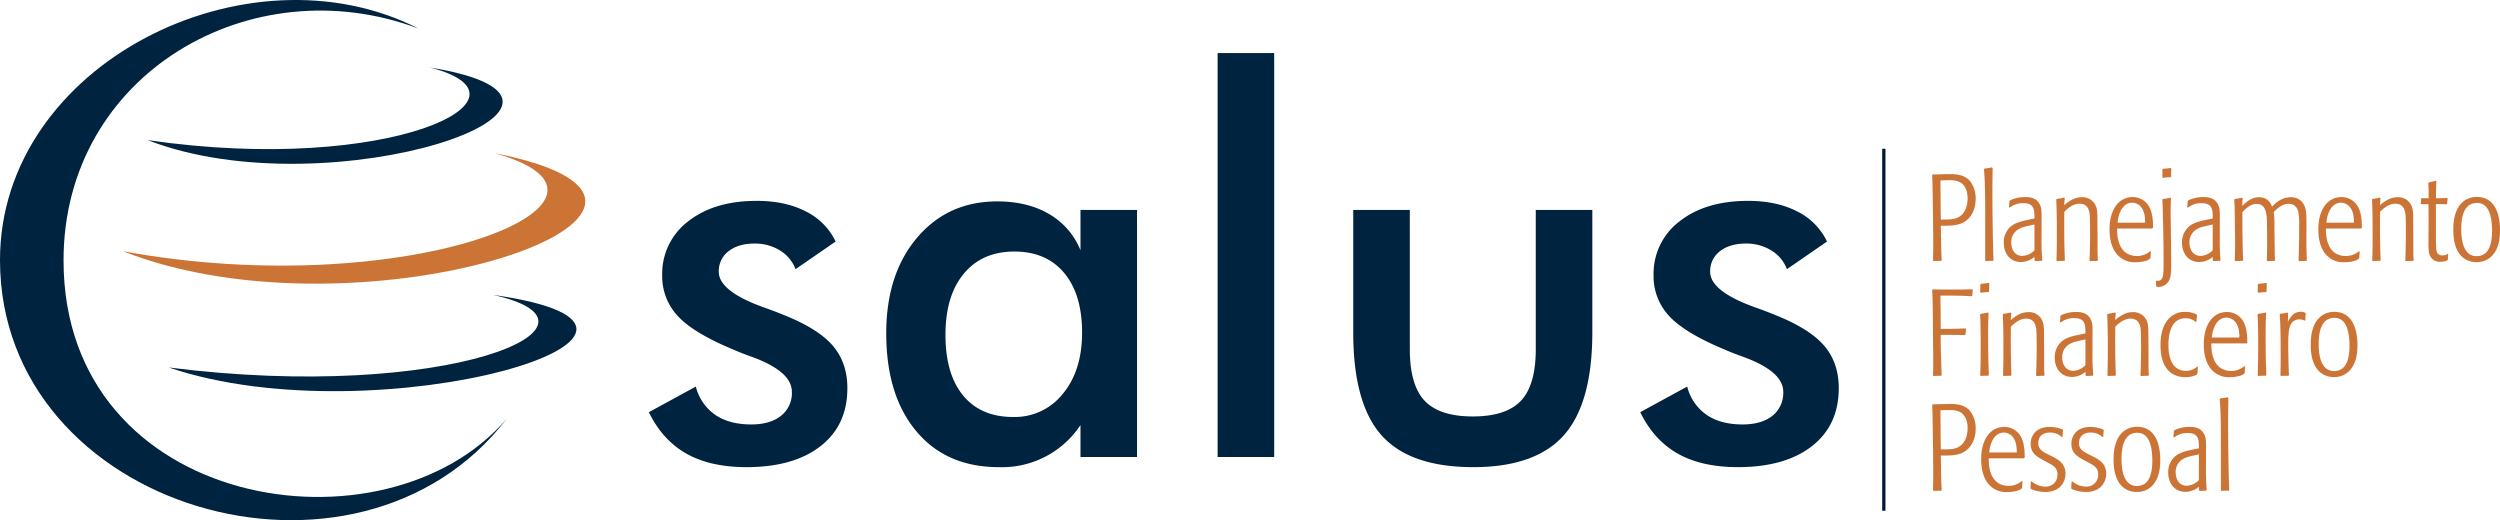 <svg id="Camada_1" data-name="Camada 1" xmlns="http://www.w3.org/2000/svg" viewBox="0 0 1076.527 223.997">
  <defs>
    <style>
      .cls-1 {
        fill: #cc7436;
      }

      .cls-1, .cls-2 {
        fill-rule: evenodd;
      }

      .cls-2 {
        fill: #002340;
      }

      .cls-3 {
        fill: none;
        stroke: #001a32;
        stroke-miterlimit: 22.926;
        stroke-width: 1.408px;
      }
    </style>
  </defs>
  <title>LOGO PFP - curvas</title>
  <g>
    <g>
      <path class="cls-1" d="M241.4,107.125c117.361,23.139-55.634,83.349-159.866,42.285C204.625,172.034,313.351,127.011,241.4,107.125Z" transform="translate(-28.666 -41.242)"/>
      <path class="cls-2" d="M213.825,70.31c92.771,15.12-42.738,61.937-121.593,31.266C196.866,116.817,264.138,83.159,213.825,70.31Z" transform="translate(-28.666 -41.242)"/>
      <path class="cls-2" d="M240.955,168.22c106.519,15.117-49.073,61.936-139.614,31.264C221.483,214.726,298.725,181.068,240.955,168.22Z" transform="translate(-28.666 -41.242)"/>
      <path class="cls-2" d="M246.867,221.556c-64.255,83.822-218.2,39.343-218.2-68.311,0-84.556,106.669-137.262,180.235-99.685-71.918-27.13-152.87,19.408-152.87,99.811C56.031,261.261,194.671,282.531,246.867,221.556Z" transform="translate(-28.666 -41.242)"/>
    </g>
    <path class="cls-2" d="M308.077,218.732,328.3,207.7a20.874,20.874,0,0,0,8.31,12.14c4.021,2.8,9.23,4.174,15.549,4.174,5.476,0,9.766-1.264,12.868-3.753a12.535,12.535,0,0,0,4.634-10.3q0-8.617-16.583-14.821c-3.715-1.341-6.625-2.451-8.617-3.37Q327.4,184.706,320.6,177.41a24.989,24.989,0,0,1-6.778-17.693,28.216,28.216,0,0,1,11.144-23.131q11.2-8.847,29.565-8.847,12.351,0,21.14,4.557A27.824,27.824,0,0,1,388.5,145.241l-17.272,11.91a15.885,15.885,0,0,0-6.664-8.043,20.337,20.337,0,0,0-11.03-2.987c-4.634,0-8.349,1.111-11.144,3.294a10.751,10.751,0,0,0-4.213,8.847q0,8.272,18.8,15.127c3.983,1.417,7.047,2.6,9.191,3.485,9.8,3.906,16.812,8.272,21.063,13.174q6.319,7.353,6.319,18.344,0,15.97-11.566,24.97-11.547,9.019-31.863,9.038c-10.378,0-19.033-1.953-25.888-5.821-6.894-3.906-12.255-9.842-16.161-17.846Zm210.212,19.3H493.932V224.285A40.5,40.5,0,0,1,458.776,242.4c-15.012,0-26.884-5.132-35.5-15.434q-12.982-15.4-12.983-42.241,0-25.449,13.251-41.092,13.27-15.683,34.582-15.664,13.04,0,22.289,5.438a31.712,31.712,0,0,1,13.519,15.587V131.645h24.357V238.034Zm-23.667-53.539q0-16.487-7.7-25.7-7.7-9.248-21.485-9.23-13.844,0-21.714,9.5c-5.285,6.319-7.927,15.127-7.927,26.348q0,16.946,7.621,26.157,7.64,9.248,21.561,9.23a26.357,26.357,0,0,0,21.369-10q8.272-10,8.272-26.31Zm58.364,53.539V64.09h24.357V238.034Zm82.76-106.389v59.973c0,10.3,2.144,17.732,6.4,22.212s11.144,6.74,20.718,6.74,16.468-2.26,20.719-6.74,6.4-11.91,6.4-22.212V131.645h24.357V184.3q0,30.5-12.217,44.309Q689.878,242.4,663.09,242.4q-27.229,0-39.484-13.672Q611.37,215.056,611.389,184.3V131.645Zm99.227,87.087L755.194,207.7a20.874,20.874,0,0,0,8.31,12.14c4.021,2.8,9.23,4.174,15.549,4.174,5.476,0,9.766-1.264,12.867-3.753a12.534,12.534,0,0,0,4.634-10.3q0-8.617-16.583-14.821c-3.715-1.341-6.625-2.451-8.617-3.37q-17.061-7.066-23.859-14.361a24.989,24.989,0,0,1-6.778-17.693,28.216,28.216,0,0,1,11.144-23.131q11.2-8.847,29.565-8.847,12.351,0,21.14,4.557A27.824,27.824,0,0,1,815.4,145.241l-17.272,11.91a15.885,15.885,0,0,0-6.664-8.043,20.337,20.337,0,0,0-11.03-2.987c-4.634,0-8.349,1.111-11.144,3.294a10.751,10.751,0,0,0-4.212,8.847q0,8.272,18.8,15.127c3.983,1.417,7.047,2.6,9.191,3.485,9.8,3.906,16.812,8.272,21.063,13.174q6.319,7.353,6.319,18.344,0,15.97-11.566,24.97-11.547,9.019-31.863,9.038c-10.378,0-19.033-1.953-25.889-5.821C744.241,232.673,738.879,226.737,734.973,218.732Z" transform="translate(-28.666 -41.242)"/>
    <path class="cls-1" d="M860.668,116.687c.105,2.105.158,3.737.211,7.422.053,2.053.263,17.214.263,21.373,0,3.843-.053,5.791-.105,7.9l.316.263c1.421-.053,1.684-.053,3.158-.053l.263-.316c-.106-2.264-.158-3.685-.263-7.37,0-2.474-.052-5-.105-7.475,3.579.053,6.949,0,9.476-1.263,3.369-1.685,5.528-5.528,5.528-10.265a12.081,12.081,0,0,0-2.422-7.686c-2.158-2.474-5.159-3-8.581-3-1.106,0-2.737.053-4.633.105l-2.843.053-.263.316Zm3.738,19.109c-.106-7.212-.106-9.844-.158-16.845,1.316-.053,2.579-.105,3.843-.105s3.685,0,5.422,1.421c.79.632,2.422,2.422,2.422,6.37,0,2.106-.474,7.476-5.633,8.791-.79.211-1.842.368-5.9.368Zm22.689,17.478c-.263-5-.474-20.741-.474-29.006,0-3.685.053-7.475.105-10.634l-.316-.316a19.466,19.466,0,0,1-3.106.474l-.316.316c.526,5.843.526,13,.526,22.163v17.109l.263.316a14.945,14.945,0,0,1,3.053-.105l.263-.316Zm17.688.105.316.316a22.466,22.466,0,0,1,2.685-.105l.316-.369a97.171,97.171,0,0,1-.316-10.318v-6.37c.053-4.317.053-5.685-.789-7.317-1.474-2.9-4.422-3.106-6.265-3.106a14.383,14.383,0,0,0-6.528,1.422l-.263.368a19.649,19.649,0,0,1-.211,2.527l.369.211a8.972,8.972,0,0,1,5.843-1.9c4.79,0,4.79,3,4.79,6.58l-3,.632c-2.263.474-5.264,1.106-7.37,2.948a8.965,8.965,0,0,0-2.843,6.9c0,4.422,2.579,8.265,7.37,8.265a8.831,8.831,0,0,0,5.843-2.211l.053,1.526Zm-.053-4.369a7.61,7.61,0,0,1-5.212,2.422c-3.369,0-4.79-2.9-4.79-5.791a6.28,6.28,0,0,1,3.527-5.9c1.263-.685,1.632-.737,6.475-1.843v11.108Zm24.005,4.685c1.527-.105,1.684-.105,3-.105l.316-.316c-.105-1.421-.158-2.211-.158-4.791v-5.949l-.053-5.264c0-4.422,0-6.212-1.053-8.054a6.164,6.164,0,0,0-5.58-3.053c-3.159,0-5.475,1.579-7.686,3.422.053-1.307.105-1.465.263-2.948l-.316-.316a24.286,24.286,0,0,1-3.158.579l-.211.316c.263,5.317.263,10.687.263,16.056q0,5.054-.158,10.108l.316.316a24.372,24.372,0,0,1,3-.105l.316-.316c-.316-6.9-.316-13.845-.263-20.794,1.843-1.948,4.159-3.527,6.58-3.527,4.211,0,4.369,4.211,4.422,5.685.105,1.895.105,5.475.105,7.212,0,2.843-.105,9.107-.263,11.529l.316.316Zm26.69-14.056.369-.316c0-2.527-.053-6.844-2.159-9.844a8.034,8.034,0,0,0-6.685-3.369c-5.791,0-9.9,5.212-9.9,13.9,0,5.37,1.474,8.581,2.9,10.371a9.851,9.851,0,0,0,8.212,3.79,17.029,17.029,0,0,0,4.264-.526,6.817,6.817,0,0,0,1.948-.895l.316-.421a18.5,18.5,0,0,1,.21-2.685l-.369-.211a8.587,8.587,0,0,1-5.633,2.053c-6.37,0-8.686-5.37-8.581-11.845Zm-14.9-2.527c.474-5.264,2.9-8.581,6.265-8.581,1.737,0,4.317,1,5.264,4.9a16.281,16.281,0,0,1,.316,3.685Zm22.689-10.739a24.689,24.689,0,0,1-3.159.526l-.263.263c.105,2,.158,3.211.211,5.948.21,6.9.316,14.214.316,21.11,0,5.527,0,8.265-3,7.9l-.316.263a13.441,13.441,0,0,1,.105,2.053l.316.316a5.176,5.176,0,0,0,5.317-2.843c.895-1.842.895-4.211.842-11.388l-.053-4.58c0-1.8-.052-3.641-.052-5.484-.053-2.483-.106-4.957-.106-7.493,0-1.527,0-3.738.158-6.326l-.316-.263Zm.421-9.16a22.87,22.87,0,0,1,.053-3.317l-.369-.316a29.1,29.1,0,0,1-3.158.316l-.368.316c.053,1.105.053,1.737,0,3.316l.316.316a13.9,13.9,0,0,1,3.159-.263l.369-.368Zm17.9,36.166.316.316a22.466,22.466,0,0,1,2.685-.105l.316-.369a97.2,97.2,0,0,1-.316-10.318v-6.37c.053-4.317.053-5.685-.789-7.317-1.474-2.9-4.422-3.106-6.265-3.106a14.384,14.384,0,0,0-6.528,1.422l-.263.368a19.666,19.666,0,0,1-.211,2.527l.369.211a8.971,8.971,0,0,1,5.843-1.9c4.79,0,4.79,3,4.79,6.58l-3,.632c-2.264.474-5.264,1.106-7.37,2.948a8.966,8.966,0,0,0-2.843,6.9c0,4.422,2.58,8.265,7.37,8.265a8.831,8.831,0,0,0,5.843-2.211l.053,1.526Zm-.053-4.369a7.61,7.61,0,0,1-5.212,2.422c-3.369,0-4.79-2.9-4.79-5.791a6.28,6.28,0,0,1,3.527-5.9c1.263-.685,1.632-.737,6.475-1.843v11.108Zm9.265-21.794c.158,1.948.211,2.527.316,13.371.053,1.737.053,3.474.053,5.212,0,3.737-.053,5.58-.158,7.58l.316.316a28.107,28.107,0,0,1,3-.105l.316-.263c-.211-3.9-.368-14.266-.316-20.741,2.948-3.211,4.9-3.527,6.159-3.527,4.106,0,4.264,4.738,4.369,6.738.105,2.579.105,7.739.105,10.476,0,3.632-.053,5.106-.105,7.107l.263.316c1.106-.053,1.579-.105,2.948-.105l.316-.263c-.105-1.895-.158-3.527-.158-5.791-.053-2.527-.053-5-.105-7.528v-2.263a33.36,33.36,0,0,0-.316-5.159c1.948-2.106,4.106-3.58,6.423-3.58,3.58,0,4.106,3.159,4.264,4.054a31.645,31.645,0,0,1,.263,5.791c0,8-.105,11.266-.263,14.529l.316.316c1.053-.053,1.843-.105,3-.105l.263-.263c-.211-6.054-.211-7.58-.158-13.055v-2.579c-.053-4.422-.053-6.159-1-8.107a6.073,6.073,0,0,0-3.527-3.106,7.382,7.382,0,0,0-2.158-.316c-3.948,0-6.423,2.264-8.16,4.106a5.618,5.618,0,0,0-5.527-4.106c-3.369,0-5.422,2-7.265,3.738a24.8,24.8,0,0,1,.158-3.264l-.263-.263a30.883,30.883,0,0,1-3.053.526l-.316.316Zm54.591,12.424.369-.316c0-2.527-.053-6.844-2.159-9.844a8.034,8.034,0,0,0-6.685-3.369c-5.791,0-9.9,5.212-9.9,13.9,0,5.37,1.474,8.581,2.9,10.371a9.85,9.85,0,0,0,8.212,3.79,17.03,17.03,0,0,0,4.264-.526,6.817,6.817,0,0,0,1.948-.895l.316-.421a18.532,18.532,0,0,1,.21-2.685l-.369-.211a8.586,8.586,0,0,1-5.633,2.053c-6.37,0-8.686-5.37-8.581-11.845Zm-14.9-2.527c.474-5.264,2.9-8.581,6.264-8.581,1.737,0,4.317,1,5.264,4.9a16.286,16.286,0,0,1,.316,3.685Zm34.271,16.582c1.526-.105,1.684-.105,3-.105l.316-.316c-.105-1.421-.158-2.211-.158-4.791v-5.949l-.052-5.264c0-4.422,0-6.212-1.053-8.054a6.164,6.164,0,0,0-5.58-3.053c-3.159,0-5.475,1.579-7.686,3.422.053-1.307.105-1.465.263-2.948l-.316-.316a24.284,24.284,0,0,1-3.158.579l-.211.316c.263,5.317.263,10.687.263,16.056q0,5.054-.158,10.108l.316.316a24.37,24.37,0,0,1,3-.105l.316-.316c-.316-6.9-.316-13.845-.263-20.794,1.842-1.948,4.159-3.527,6.58-3.527,4.211,0,4.369,4.211,4.422,5.685.105,1.895.105,5.475.105,7.212,0,2.843-.105,9.107-.263,11.529l.316.316Zm17.741-24.795c.052-.842.105-1.316.21-2.105l-.263-.316c-1.843.114-2.474.114-4.791.167.053-4.053.053-5,.211-7.273l-.316-.316a21.945,21.945,0,0,1-2.948.737l-.263.316a40.281,40.281,0,0,1,.158,4.273v2.264c-1-.053-1.948-.053-2.948-.105l-.263.316c-.053.737-.053,1.22-.158,2.009l.263.316c.842,0,2.211-.053,3.053-.053.053,7.624.053,8.467,0,13.415v2.843a24.243,24.243,0,0,0,.21,4.466,4.612,4.612,0,0,0,5,4.106,7.558,7.558,0,0,0,2.843-.526l.316-.421a9.714,9.714,0,0,1,.158-2.211l-.316-.211a3.737,3.737,0,0,1-2.159.632c-2.79,0-2.79-2.255-2.79-5.1-.053-.895-.053-1.843-.053-2.79V129.111c.895,0,3.053.053,4.58.105l.263-.316Zm12.9-2.843a9.018,9.018,0,0,0-6.9,2.843c-3.369,3.632-3.369,9.581-3.369,11.371,0,2.369.211,7.212,2.843,10.529a8.817,8.817,0,0,0,7.159,3.316,8.924,8.924,0,0,0,7.528-3.738c2.053-2.843,2.579-6.422,2.579-9.9a24.357,24.357,0,0,0-.948-7.265c-1.369-4.317-4.264-7.159-8.9-7.159Zm6.423,14.635c0,3.053-.421,7.844-3.211,9.844a5.838,5.838,0,0,1-3.316,1,5.275,5.275,0,0,1-4.738-2.474c-1.737-2.474-2-6.633-2-9.213,0-6.843,1.948-11.213,6.791-11.213a5.085,5.085,0,0,1,4.264,2.106c1.948,2.579,2.211,7.37,2.211,9.95ZM867.406,185.438c5.685.053,6,.053,6.791.053l.526.053.369-.316a15.733,15.733,0,0,1,.211-2.264l-.316-.316c-2.527.158-4.79.158-7.317.211h-3.317c0-6.739-.053-7.528-.105-14.319h4.843c4.948.053,5.685.105,8.581.263l.316-.316a17.2,17.2,0,0,1,.21-2.369l-.263-.316c-3.264.105-3.422.105-6.107.105h-6.9c-1.737,0-2.369,0-3.948-.052l-.316.316c.158,2.579.211,4.633.263,7.475.053,3.58.105,7.212.105,10.792,0,3.527.105,7.054.105,10.581s0,4.527-.105,7.844l.263.316c1.527-.105,2.053-.105,3.159-.105l.316-.316c-.211-5.791-.421-11.529-.421-17.32Zm17.635,17.32V201.6c-.053-1.579-.105-3.106-.158-4.685-.105-3.422-.105-11.529-.105-11.9,0-4.729.105-6.782.211-8.9l-.263-.307a19.651,19.651,0,0,1-3.159.57l-.263.263c.263,4.369.263,9.581.263,14.371,0,6.686-.105,9.107-.211,11.845l.316.316a14.566,14.566,0,0,1,3.053-.105l.316-.316Zm.158-36.06c0-1.263,0-1.737.105-3.317l-.369-.316a24.931,24.931,0,0,1-3.159.368l-.368.316c0,1.369,0,1.632-.053,3.264l.369.316a13.022,13.022,0,0,1,3.159-.263l.316-.369Zm20.531,36.481c1.526-.105,1.684-.105,3-.105l.316-.316c-.106-1.421-.158-2.211-.158-4.791v-5.949l-.052-5.264c0-4.422,0-6.212-1.053-8.054a6.164,6.164,0,0,0-5.58-3.053c-3.159,0-5.475,1.579-7.686,3.422.053-1.307.105-1.465.263-2.948l-.316-.316a24.284,24.284,0,0,1-3.158.579l-.211.316c.263,5.317.263,10.687.263,16.056q0,5.054-.158,10.108l.316.316a24.37,24.37,0,0,1,3-.105l.316-.316c-.316-6.9-.316-13.845-.263-20.794,1.842-1.948,4.159-3.527,6.58-3.527,4.211,0,4.369,4.211,4.422,5.685.105,1.9.105,5.475.105,7.212,0,2.843-.105,9.107-.263,11.529l.316.316Zm21-.316.316.316a22.466,22.466,0,0,1,2.685-.105l.316-.369a97.205,97.205,0,0,1-.316-10.318v-6.37c.053-4.317.053-5.686-.79-7.317-1.474-2.9-4.422-3.106-6.264-3.106a14.384,14.384,0,0,0-6.528,1.422l-.263.368a19.649,19.649,0,0,1-.211,2.527l.369.211a8.972,8.972,0,0,1,5.843-1.9c4.791,0,4.791,3,4.791,6.58l-3,.632c-2.264.474-5.264,1.106-7.37,2.948a8.966,8.966,0,0,0-2.843,6.9c0,4.422,2.58,8.265,7.37,8.265a8.831,8.831,0,0,0,5.843-2.211l.053,1.526Zm-.053-4.369a7.61,7.61,0,0,1-5.212,2.422c-3.369,0-4.79-2.9-4.79-5.791a6.28,6.28,0,0,1,3.527-5.9c1.263-.685,1.632-.737,6.475-1.843v11.108Zm24.005,4.685c1.526-.105,1.684-.105,3-.105l.316-.316c-.105-1.421-.158-2.211-.158-4.791v-5.949l-.052-5.264c0-4.422,0-6.212-1.053-8.054a6.164,6.164,0,0,0-5.58-3.053c-3.159,0-5.475,1.579-7.686,3.422.053-1.307.105-1.465.263-2.948l-.316-.316a24.284,24.284,0,0,1-3.158.579l-.211.316c.263,5.317.263,10.687.263,16.056q0,5.054-.158,10.108l.316.316a24.371,24.371,0,0,1,3-.105l.316-.316c-.316-6.9-.316-13.845-.263-20.794,1.842-1.948,4.159-3.527,6.58-3.527,4.211,0,4.369,4.211,4.422,5.685.105,1.9.105,5.475.105,7.212,0,2.843-.105,9.107-.263,11.529l.316.316Zm24.163-4.106a6.831,6.831,0,0,1-4.79,1.843,6.357,6.357,0,0,1-5.422-2.474c-2.106-2.737-2.211-6.9-2.211-8.686,0-2.79.316-11.16,7.054-11.476h.316a6.134,6.134,0,0,1,4.369,1.632l.316-.158c.053-.9.105-1.369.263-2.737l-.263-.421a11.184,11.184,0,0,0-4.738-1.053,9.324,9.324,0,0,0-7.791,3.632c-2.632,3.422-2.948,8-2.948,10.739,0,8.844,3.843,13.74,10.792,13.74a11.157,11.157,0,0,0,4.843-1.053l.263-.474c.105-1.421.158-1.948.211-2.9l-.263-.158Zm21.163-9.95.369-.316c0-2.527-.053-6.844-2.159-9.844a8.034,8.034,0,0,0-6.685-3.369c-5.791,0-9.9,5.212-9.9,13.9,0,5.37,1.474,8.581,2.9,10.371a9.851,9.851,0,0,0,8.212,3.79,17.034,17.034,0,0,0,4.264-.526,6.824,6.824,0,0,0,1.948-.895l.316-.421a18.5,18.5,0,0,1,.21-2.685l-.368-.211a8.586,8.586,0,0,1-5.633,2.053c-6.37,0-8.686-5.37-8.581-11.845Zm-14.9-2.527c.474-5.264,2.9-8.581,6.265-8.581,1.737,0,4.317,1,5.264,4.9a16.281,16.281,0,0,1,.316,3.685Zm23.426,16.162V201.6c-.053-1.579-.105-3.106-.158-4.685-.105-3.422-.105-11.529-.105-11.9,0-4.729.105-6.782.211-8.9l-.263-.307a19.651,19.651,0,0,1-3.159.57l-.263.263c.263,4.369.263,9.581.263,14.371,0,6.686-.105,9.107-.211,11.845l.316.316a14.565,14.565,0,0,1,3.053-.105l.316-.316Zm.158-36.06c0-1.263,0-1.737.106-3.317l-.369-.316a24.931,24.931,0,0,1-3.159.368l-.369.316c0,1.369,0,1.632-.053,3.264l.368.316a13.022,13.022,0,0,1,3.159-.263l.316-.369Zm9.633,36.06c-.263-4.475-.316-12-.316-12.634,0-5.159.158-8.476,1.843-10.213a4.31,4.31,0,0,1,2.9-1.158,5.015,5.015,0,0,1,2.316.579l.316-.211c0-.526,0-1.053.053-1.579a10.216,10.216,0,0,0,.105-1.263l-.211-.368a4.354,4.354,0,0,0-1.9-.421c-3.527,0-4.948,3.159-5.58,4.422.053-1.465.105-2.676.105-3.791l-.316-.316a12.371,12.371,0,0,1-3.106.526l-.211.316c.421,4.738.421,13.477.421,18.583,0,3.843-.053,5.475-.106,7.633l.263.263a30.514,30.514,0,0,1,3.106-.053l.316-.316Zm19.636-27.216a9.018,9.018,0,0,0-6.9,2.843c-3.369,3.632-3.369,9.581-3.369,11.371,0,2.369.211,7.212,2.843,10.529a8.817,8.817,0,0,0,7.159,3.316,8.924,8.924,0,0,0,7.528-3.738c2.053-2.843,2.58-6.422,2.58-9.9a24.356,24.356,0,0,0-.948-7.265c-1.369-4.317-4.264-7.159-8.9-7.159Zm6.423,14.635c0,3.053-.421,7.844-3.211,9.844a5.838,5.838,0,0,1-3.316,1,5.275,5.275,0,0,1-4.738-2.474c-1.737-2.474-2-6.633-2-9.213,0-6.843,1.948-11.213,6.791-11.213a5.085,5.085,0,0,1,4.264,2.106c1.948,2.579,2.211,7.37,2.211,9.95ZM860.668,215.656c.105,2.106.158,3.738.211,7.423.053,2.053.263,17.214.263,21.373,0,3.843-.053,5.791-.105,7.9l.316.263c1.421-.053,1.684-.053,3.158-.053l.263-.316c-.106-2.264-.158-3.685-.263-7.37,0-2.474-.052-5-.105-7.475,3.579.053,6.949,0,9.476-1.263,3.369-1.685,5.528-5.528,5.528-10.265a12.081,12.081,0,0,0-2.422-7.686c-2.158-2.474-5.159-3-8.581-3-1.106,0-2.737.053-4.633.106l-2.843.053-.263.316Zm3.738,19.109c-.106-7.212-.106-9.844-.158-16.846,1.316-.053,2.579-.105,3.843-.105s3.685,0,5.422,1.421c.79.632,2.422,2.422,2.422,6.37,0,2.106-.474,7.476-5.633,8.791-.79.211-1.842.369-5.9.369Zm35.745,3.843.368-.316c0-2.527-.053-6.844-2.159-9.844a8.034,8.034,0,0,0-6.685-3.369c-5.791,0-9.9,5.212-9.9,13.9,0,5.37,1.474,8.581,2.9,10.371a9.851,9.851,0,0,0,8.212,3.79,17.034,17.034,0,0,0,4.264-.526,6.825,6.825,0,0,0,1.948-.895l.316-.421a18.517,18.517,0,0,1,.21-2.685l-.369-.211a8.587,8.587,0,0,1-5.633,2.053c-6.37,0-8.686-5.37-8.581-11.845Zm-14.9-2.527c.474-5.264,2.9-8.581,6.265-8.581,1.737,0,4.317,1,5.264,4.9a16.282,16.282,0,0,1,.316,3.685Zm17.9,12.529a10.618,10.618,0,0,1-.052,1.316,12.876,12.876,0,0,1-.105,1.422l.211.474a15.8,15.8,0,0,0,6.212,1.263c6.738,0,8.686-4.79,8.686-7.844,0-4.527-3.316-6.212-6.106-7.633l-2.106-1.053c-1.79-.948-3.527-1.948-3.527-4.528s1.684-4.527,5-4.527a7.419,7.419,0,0,1,5.159,1.948l.316-.105c0-.474.053-.948.053-1.421.053-.421.105-.895.158-1.316l-.158-.369a14.145,14.145,0,0,0-5.633-1.158c-1.211,0-4.369.158-6.422,2.474A7.139,7.139,0,0,0,903.1,232.4c0,4.053,2.632,5.475,6,7.317l1.684.895c2.106,1.158,3.843,2.106,3.843,4.948a4.967,4.967,0,0,1-5.211,5.212,8.76,8.76,0,0,1-5.9-2.264l-.369.105Zm17.53,0a10.618,10.618,0,0,1-.052,1.316,12.9,12.9,0,0,1-.105,1.422l.211.474a15.794,15.794,0,0,0,6.212,1.263c6.738,0,8.686-4.79,8.686-7.844,0-4.527-3.316-6.212-6.106-7.633l-2.106-1.053c-1.79-.948-3.527-1.948-3.527-4.528s1.684-4.527,5-4.527a7.419,7.419,0,0,1,5.159,1.948l.316-.105c0-.474.053-.948.053-1.421.053-.421.105-.895.158-1.316l-.158-.369a14.146,14.146,0,0,0-5.633-1.158c-1.211,0-4.369.158-6.422,2.474a7.139,7.139,0,0,0-1.737,4.843c0,4.053,2.632,5.475,6,7.317l1.684.895c2.106,1.158,3.843,2.106,3.843,4.948a4.967,4.967,0,0,1-5.211,5.212,8.76,8.76,0,0,1-5.9-2.264l-.369.105Zm28.375-23.584a9.018,9.018,0,0,0-6.9,2.843c-3.369,3.632-3.369,9.581-3.369,11.371,0,2.369.211,7.212,2.843,10.528a8.817,8.817,0,0,0,7.159,3.316,8.924,8.924,0,0,0,7.528-3.737c2.053-2.843,2.579-6.423,2.579-9.9a24.357,24.357,0,0,0-.948-7.265c-1.369-4.317-4.264-7.159-8.9-7.159Zm6.422,14.635c0,3.053-.421,7.844-3.211,9.844a5.838,5.838,0,0,1-3.316,1,5.275,5.275,0,0,1-4.738-2.474c-1.737-2.474-2-6.633-2-9.213,0-6.843,1.948-11.213,6.791-11.213a5.085,5.085,0,0,1,4.264,2.106c1.948,2.579,2.211,7.37,2.211,9.95Zm20.11,12.687.316.316a22.466,22.466,0,0,1,2.685-.105l.316-.368a97.2,97.2,0,0,1-.316-10.318V235.5c.053-4.317.053-5.685-.789-7.317-1.474-2.9-4.422-3.106-6.265-3.106a14.384,14.384,0,0,0-6.528,1.422l-.263.368a19.666,19.666,0,0,1-.211,2.527l.369.211a8.972,8.972,0,0,1,5.843-1.9c4.79,0,4.79,3,4.79,6.58l-3,.632c-2.263.474-5.264,1.106-7.37,2.948a8.965,8.965,0,0,0-2.843,6.9c0,4.422,2.579,8.265,7.37,8.265a8.831,8.831,0,0,0,5.843-2.211l.053,1.526Zm-.053-4.369a7.61,7.61,0,0,1-5.212,2.422c-3.369,0-4.79-2.9-4.79-5.791a6.28,6.28,0,0,1,3.527-5.9c1.263-.685,1.632-.737,6.475-1.843v11.108Zm13.056,4.264c-.263-5-.474-20.741-.474-29.006,0-3.685.053-7.475.106-10.634l-.316-.316a19.465,19.465,0,0,1-3.106.474l-.316.316c.526,5.843.526,13,.526,22.163v17.109l.263.316a14.945,14.945,0,0,1,3.053-.105Z" transform="translate(-28.666 -41.242)"/>
    <line class="cls-3" x1="811.199" y1="64.05" x2="811.199" y2="219.929"/>
  </g>
</svg>
